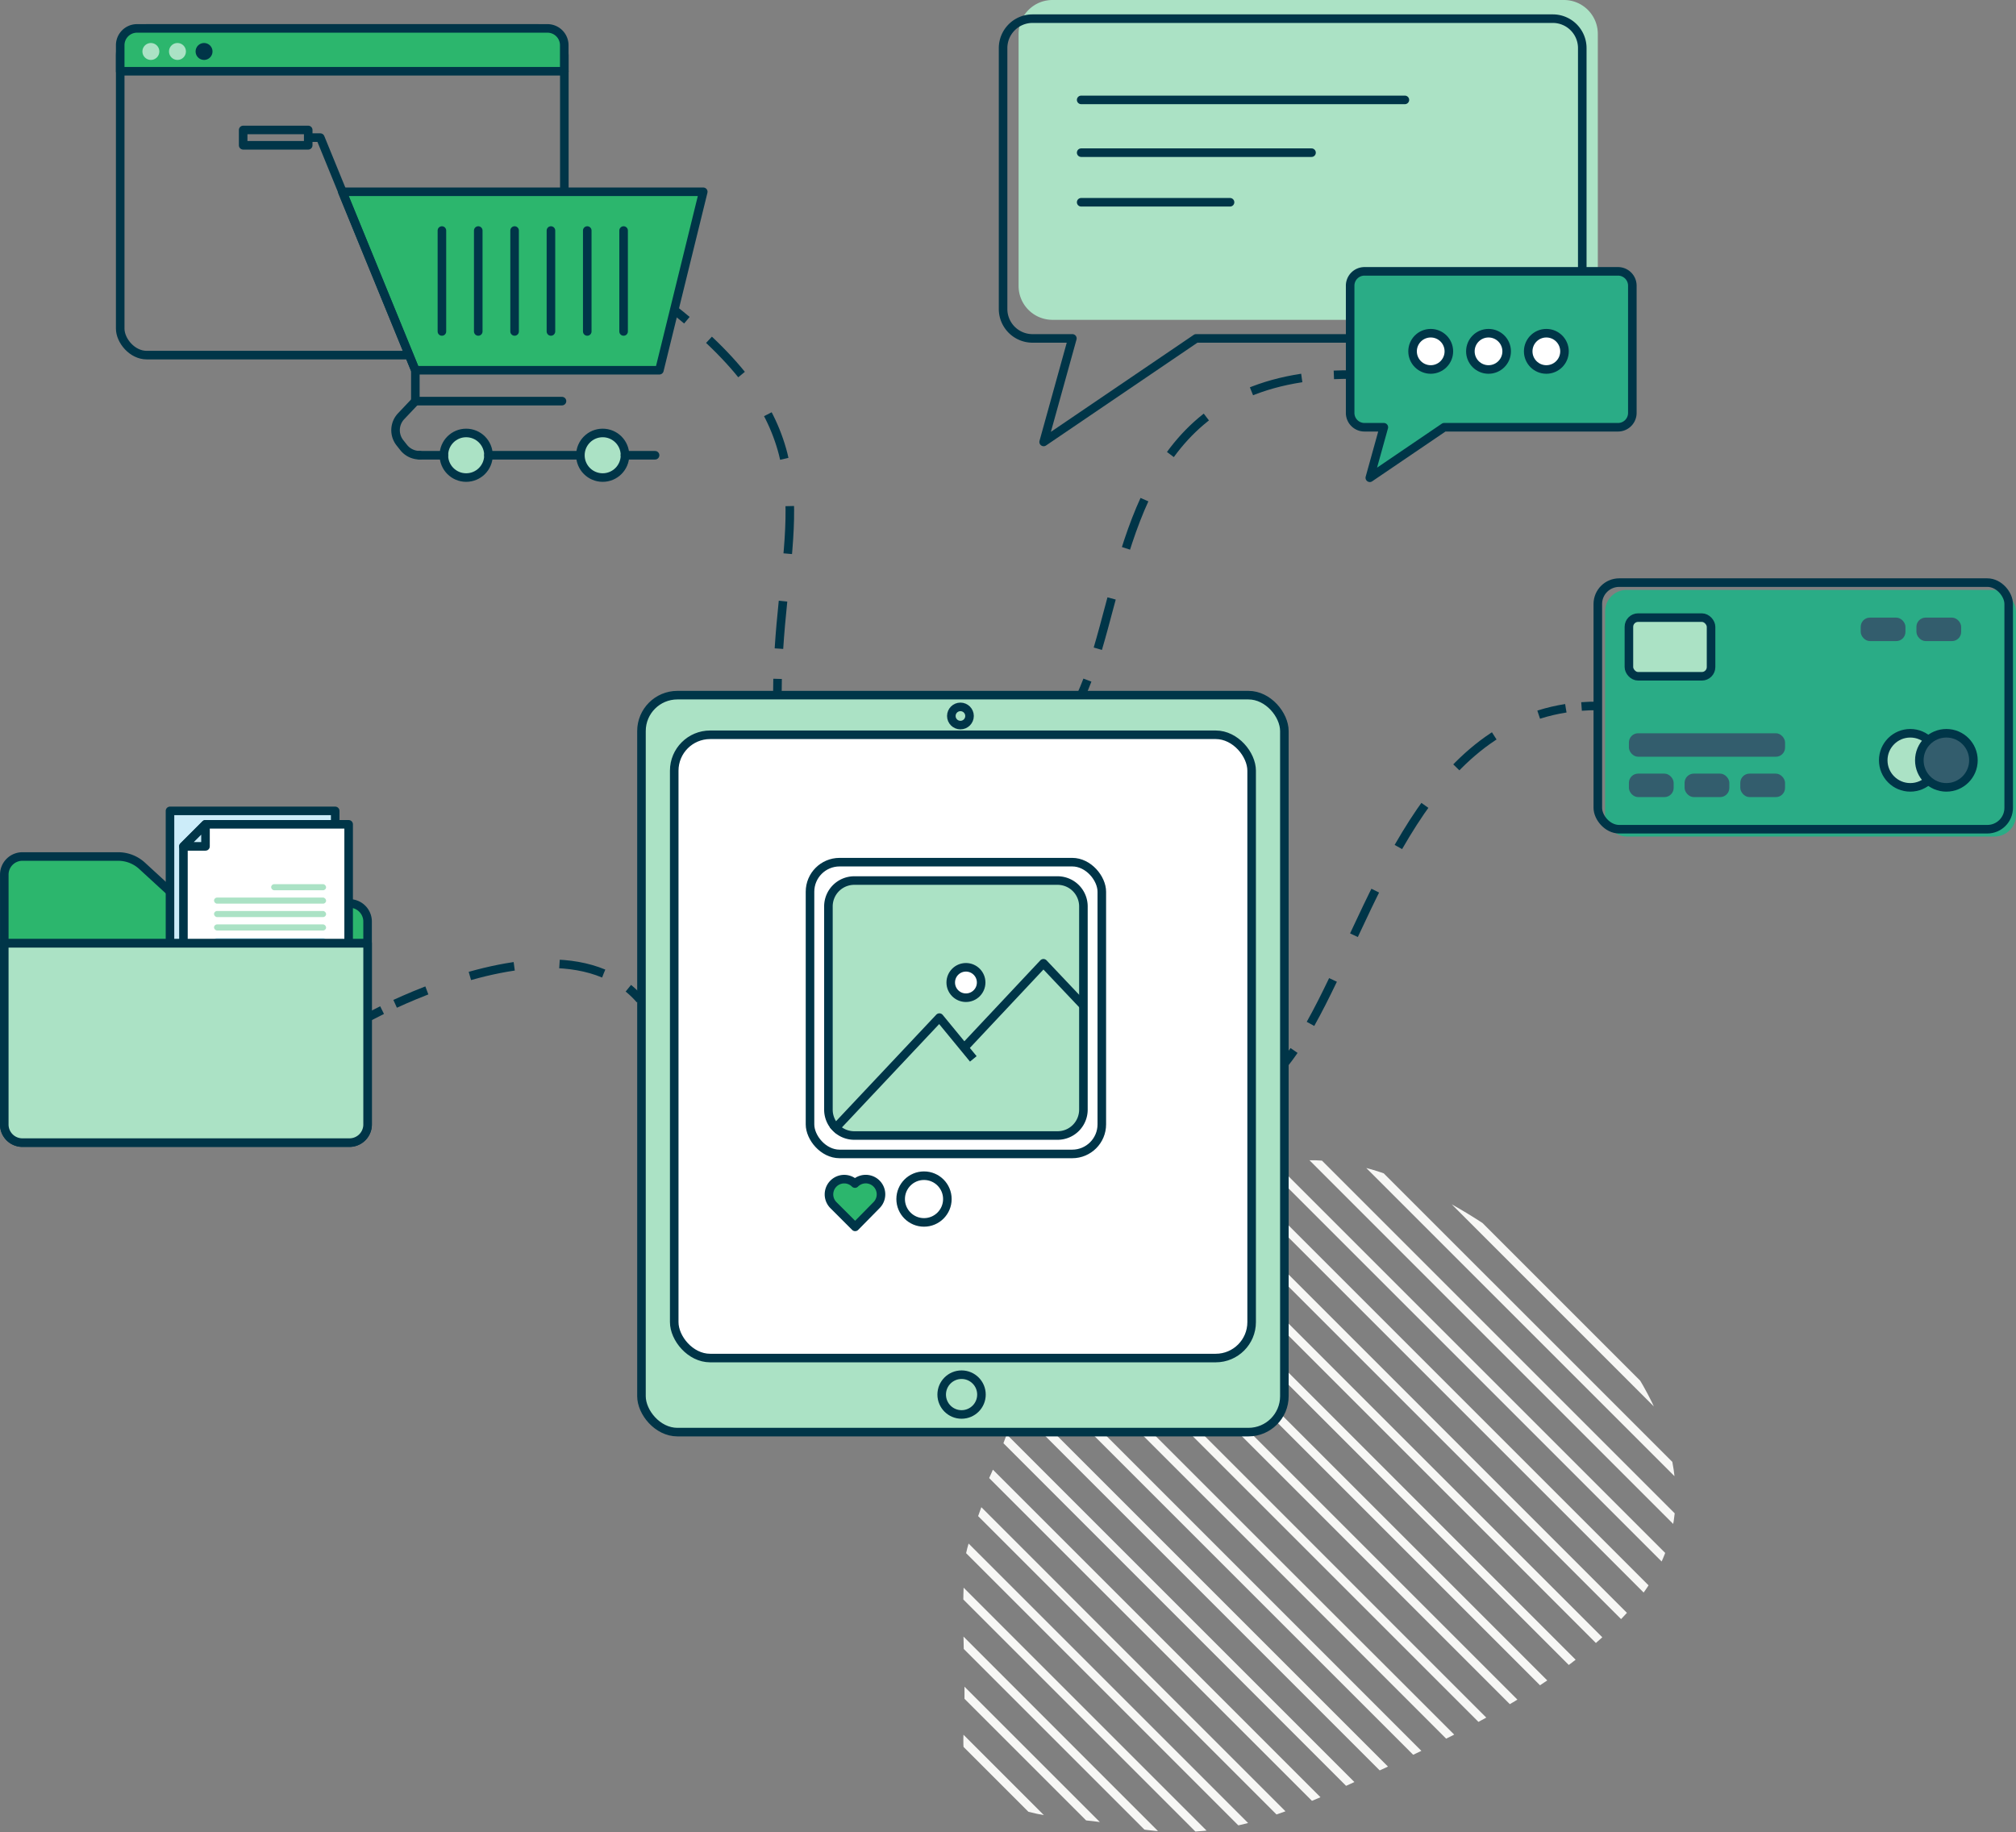 <svg id="_8_Social_commerce" data-name="8 Social commerce" xmlns="http://www.w3.org/2000/svg" xmlns:xlink="http://www.w3.org/1999/xlink" width="471.061" height="428.107" viewBox="0 0 471.061 428.107">
  <rect x="0" y="0" width="471.061" height="428.107" fill="#808080" stroke="none"/>
  <defs>
    <clipPath id="clip-path">
      <path id="Path_6640" data-name="Path 6640" d="M519.8,668.736c5.077-10.675,5.94-18.488,13.328-28.135,5.471-7.153,10.32-14.781,16.1-21.7,15.721-18.812,35.979-30.521,60.769-23.038,36.69,11.081,95.01,64.1,59.659,103.032-16.032,17.656-39.7,28.776-61.011,38.581-19.637,9.031-35.427,16.343-57.495,11.6-10.218-2.2-22.105-.984-30.635-7.292-8.1-5.985-6.163-11.64-6.067-20.36.121-11.538-.889-23.7.248-35.173C515.146,681.88,520.662,670.323,519.8,668.736Z" transform="translate(-514.15 -593.576)" fill="none"/>
    </clipPath>
  </defs>
  <g id="Layer_2" data-name="Layer 2" transform="translate(28.088)">
    <rect id="Rectangle_2233" data-name="Rectangle 2233" width="103.775" height="76.344" rx="6.19" transform="translate(103.775 82.983) rotate(180)" fill="none" stroke="#003548" stroke-linecap="round" stroke-linejoin="round" stroke-width="2"/>
    <path id="Path_6629" data-name="Path 6629" d="M0,0H103.775V6.08a3.929,3.929,0,0,1-3.929,3.929H3.948A3.929,3.929,0,0,1,.019,6.08V0Z" transform="translate(103.775 16.647) rotate(180)" fill="#2cb66d" stroke="#003548" stroke-linecap="round" stroke-linejoin="round" stroke-width="2"/>
    <circle id="Ellipse_237" data-name="Ellipse 237" cx="1.98" cy="1.98" r="1.98" transform="translate(5.185 10.047)" fill="#abe2c5"/>
    <circle id="Ellipse_238" data-name="Ellipse 238" cx="1.98" cy="1.98" r="1.98" transform="translate(11.399 10.047)" fill="#abe2c5"/>
    <circle id="Ellipse_239" data-name="Ellipse 239" cx="1.98" cy="1.98" r="1.98" transform="translate(17.612 10.047)" fill="#003548"/>
    <path id="Path_6630" data-name="Path 6630" d="M550.733,241.139H661.959a7.914,7.914,0,0,0,7.914-7.914v-58.91a7.914,7.914,0,0,0-7.914-7.914H542.444a7.914,7.914,0,0,0-7.914,7.914v58.91a7.914,7.914,0,0,0,7.914,7.914Z" transform="translate(-324.614 -166.4)" fill="#abe2c5" fill-rule="evenodd"/>
    <path id="Path_6631" data-name="Path 6631" d="M545.01,247.989,538.3,272.183l35.624-24.194h83.357a6.873,6.873,0,0,0,6.873-6.873V180.15a6.88,6.88,0,0,0-6.873-6.88H535.7a6.886,6.886,0,0,0-6.88,6.88v60.985a6.88,6.88,0,0,0,6.88,6.854Z" transform="translate(-322.527 -168.91)" fill="none" stroke="#003548" stroke-linecap="round" stroke-linejoin="round" stroke-width="2" fill-rule="evenodd"/>
    <line id="Line_221" data-name="Line 221" x2="75.64" transform="translate(224.539 23.343)" fill="none" stroke="#003548" stroke-linecap="round" stroke-linejoin="round" stroke-width="2"/>
    <line id="Line_222" data-name="Line 222" x2="53.826" transform="translate(224.539 35.675)" fill="none" stroke="#003548" stroke-linecap="round" stroke-linejoin="round" stroke-width="2"/>
    <line id="Line_223" data-name="Line 223" x2="34.786" transform="translate(224.539 47.264)" fill="none" stroke="#003548" stroke-linecap="round" stroke-linejoin="round" stroke-width="2"/>
    <path id="Path_6632" data-name="Path 6632" d="M664.47,302.74l-3.275,11.8,17.371-11.8h40.619a3.345,3.345,0,0,0,3.351-3.351V269.661a3.345,3.345,0,0,0-3.351-3.351H659.951a3.345,3.345,0,0,0-3.351,3.351v29.728a3.345,3.345,0,0,0,3.351,3.351Z" transform="translate(-369.21 -202.9)" fill="#2aac86" stroke="#003548" stroke-linecap="round" stroke-linejoin="round" stroke-width="2" fill-rule="evenodd"/>
    <circle id="Ellipse_240" data-name="Ellipse 240" cx="4.24" cy="4.24" r="4.24" transform="translate(301.975 77.861)" fill="#fff" stroke="#003548" stroke-width="2"/>
    <circle id="Ellipse_241" data-name="Ellipse 241" cx="4.24" cy="4.24" r="4.24" transform="translate(315.481 77.861)" fill="#fff" stroke="#003548" stroke-width="2"/>
    <circle id="Ellipse_242" data-name="Ellipse 242" cx="4.24" cy="4.24" r="4.24" transform="translate(328.993 77.861)" fill="#fff" stroke="#003548" stroke-width="2"/>
  </g>
  <g id="Layer_1" data-name="Layer 1" transform="translate(1 30.369)">
    <path id="Path_6633" data-name="Path 6633" d="M125.43,70.61h84.354l-10.25,41.7H142.509Z" transform="translate(-46.458 -56.165)" fill="#2cb66d" stroke="#003548" stroke-linecap="round" stroke-linejoin="round" stroke-width="2"/>
    <path id="Path_6634" data-name="Path 6634" d="M172.394,112.245H138.129v-7.223L115.922,50.67H113.44" transform="translate(-42.078 -48.88)" fill="none" stroke="#003548" stroke-linecap="round" stroke-linejoin="round" stroke-width="2"/>
    <path id="Path_6635" data-name="Path 6635" d="M310.768,326.719a4.76,4.76,0,0,1-3.726-1.8l-.856-1.085a4.747,4.747,0,0,1,.273-6.226l3.351-3.541" transform="translate(-213.727 -250.717)" fill="none" stroke="#003548" stroke-linecap="round" stroke-linejoin="round" stroke-width="2"/>
    <circle id="Ellipse_243" data-name="Ellipse 243" cx="5.211" cy="5.211" r="5.211" transform="translate(102.715 70.804)" fill="#abe2c5" stroke="#003548" stroke-linecap="round" stroke-linejoin="round" stroke-width="2"/>
    <circle id="Ellipse_244" data-name="Ellipse 244" cx="5.211" cy="5.211" r="5.211" transform="translate(134.613 70.804)" fill="#abe2c5" stroke="#003548" stroke-linecap="round" stroke-linejoin="round" stroke-width="2"/>
    <line id="Line_224" data-name="Line 224" x2="5.699" transform="translate(97.015 76.014)" fill="none" stroke="#003548" stroke-linecap="round" stroke-linejoin="round" stroke-width="2"/>
    <line id="Line_225" data-name="Line 225" x2="21.464" transform="translate(113.142 76.014)" fill="none" stroke="#003548" stroke-linecap="round" stroke-linejoin="round" stroke-width="2"/>
    <line id="Line_226" data-name="Line 226" x2="7.032" transform="translate(145.034 76.014)" fill="none" stroke="#003548" stroke-linecap="round" stroke-linejoin="round" stroke-width="2"/>
    <rect id="Rectangle_2234" data-name="Rectangle 2234" width="15.2" height="3.586" transform="translate(55.819)" fill="none" stroke="#003548" stroke-linecap="round" stroke-linejoin="round" stroke-width="2"/>
    <line id="Line_227" data-name="Line 227" y2="23.584" transform="translate(102.258 23.502)" fill="none" stroke="#003548" stroke-linecap="round" stroke-linejoin="round" stroke-width="2"/>
    <line id="Line_228" data-name="Line 228" y2="23.584" transform="translate(110.75 23.502)" fill="none" stroke="#003548" stroke-linecap="round" stroke-linejoin="round" stroke-width="2"/>
    <line id="Line_229" data-name="Line 229" y2="23.584" transform="translate(119.241 23.502)" fill="none" stroke="#003548" stroke-linecap="round" stroke-linejoin="round" stroke-width="2"/>
    <line id="Line_230" data-name="Line 230" y2="23.584" transform="translate(127.733 23.502)" fill="none" stroke="#003548" stroke-linecap="round" stroke-linejoin="round" stroke-width="2"/>
    <line id="Line_231" data-name="Line 231" y2="23.584" transform="translate(136.219 23.502)" fill="none" stroke="#003548" stroke-linecap="round" stroke-linejoin="round" stroke-width="2"/>
    <line id="Line_232" data-name="Line 232" y2="23.584" transform="translate(144.711 23.502)" fill="none" stroke="#003548" stroke-linecap="round" stroke-linejoin="round" stroke-width="2"/>
    <rect id="Rectangle_2235" data-name="Rectangle 2235" width="96.006" height="57.628" rx="5" transform="translate(374.054 107.481)" fill="#2aac86"/>
    <rect id="Rectangle_2236" data-name="Rectangle 2236" width="96.006" height="57.628" rx="5" transform="translate(372.347 105.774)" fill="none" stroke="#003548" stroke-linejoin="round" stroke-width="2"/>
    <circle id="Ellipse_245" data-name="Ellipse 245" cx="6.321" cy="6.321" r="6.321" transform="translate(439.038 140.979)" fill="#abe2c5" stroke="#003548" stroke-linejoin="round" stroke-width="2"/>
    <circle id="Ellipse_246" data-name="Ellipse 246" cx="6.321" cy="6.321" r="6.321" transform="translate(447.473 140.979)" fill="#335d6d" stroke="#003548" stroke-linejoin="round" stroke-width="2"/>
    <rect id="Rectangle_2237" data-name="Rectangle 2237" width="19.192" height="13.709" rx="2.15" transform="translate(379.614 113.955)" fill="#abe2c5" stroke="#003548" stroke-linejoin="round" stroke-width="2"/>
    <rect id="Rectangle_2238" data-name="Rectangle 2238" width="36.487" height="5.484" rx="2.15" transform="translate(379.614 140.979)" fill="#335d6d"/>
    <rect id="Rectangle_2239" data-name="Rectangle 2239" width="10.453" height="5.484" rx="2.15" transform="translate(379.614 150.41)" fill="#335d6d"/>
    <rect id="Rectangle_2240" data-name="Rectangle 2240" width="10.453" height="5.484" rx="2.15" transform="translate(392.625 150.41)" fill="#335d6d"/>
    <rect id="Rectangle_2241" data-name="Rectangle 2241" width="10.453" height="5.484" rx="2.15" transform="translate(405.642 150.41)" fill="#335d6d"/>
    <rect id="Rectangle_2242" data-name="Rectangle 2242" width="10.453" height="5.484" rx="2.15" transform="translate(433.777 113.955)" fill="#335d6d"/>
    <rect id="Rectangle_2243" data-name="Rectangle 2243" width="10.453" height="5.484" rx="2.15" transform="translate(446.794 113.955)" fill="#335d6d"/>
    <path id="Path_6636" data-name="Path 6636" d="M165.333,481.76h22.4a8.251,8.251,0,0,1,5.541,2.152l8.384,7.7a4.2,4.2,0,0,0,2.856,1.111h37.242a4.233,4.233,0,0,1,4.233,4.233v47.429a4.233,4.233,0,0,1-4.233,4.233h-76.42a4.233,4.233,0,0,1-4.233-4.233V485.993a4.233,4.233,0,0,1,4.233-4.233Z" transform="translate(-161.1 -311.98)" fill="#2cb66d" stroke="#003548" stroke-linejoin="round" stroke-width="2" fill-rule="evenodd"/>
    <rect id="Rectangle_2244" data-name="Rectangle 2244" width="38.601" height="53.928" transform="translate(38.721 159.118)" fill="#ccecf9" stroke="#003548" stroke-linejoin="round" stroke-width="2"/>
    <path id="Path_6637" data-name="Path 6637" d="M72.114,303.51h33.447v53.928H66.96V308.664Z" transform="translate(-25.097 -141.251)" fill="#fff" stroke="#003548" stroke-linejoin="round" stroke-width="2" fill-rule="evenodd"/>
    <path id="Path_6638" data-name="Path 6638" d="M72.114,303.51v5.154H66.96Z" transform="translate(-25.097 -141.251)" fill="#ccecf9" stroke="#003548" stroke-linejoin="round" stroke-width="2" fill-rule="evenodd"/>
    <rect id="Rectangle_2245" data-name="Rectangle 2245" width="26.186" height="1.422" rx="0.711" transform="translate(75.195 202.745) rotate(180)" fill="#ccecf9"/>
    <rect id="Rectangle_2246" data-name="Rectangle 2246" width="26.186" height="1.422" rx="0.711" transform="translate(75.195 199.609) rotate(180)" fill="#ccecf9"/>
    <rect id="Rectangle_2247" data-name="Rectangle 2247" width="26.186" height="1.422" rx="0.711" transform="translate(75.195 196.474) rotate(180)" fill="#ccecf9"/>
    <rect id="Rectangle_2248" data-name="Rectangle 2248" width="26.186" height="1.422" rx="0.711" transform="translate(75.195 193.339) rotate(180)" fill="#ccecf9"/>
    <rect id="Rectangle_2249" data-name="Rectangle 2249" width="26.186" height="1.422" rx="0.711" transform="translate(75.195 190.204) rotate(180)" fill="#ccecf9"/>
    <rect id="Rectangle_2250" data-name="Rectangle 2250" width="26.186" height="1.422" rx="0.711" transform="translate(75.195 187.068) rotate(180)" fill="#abe2c5"/>
    <rect id="Rectangle_2251" data-name="Rectangle 2251" width="26.186" height="1.422" rx="0.711" transform="translate(75.195 183.933) rotate(180)" fill="#abe2c5"/>
    <rect id="Rectangle_2252" data-name="Rectangle 2252" width="26.186" height="1.422" rx="0.711" transform="translate(75.195 180.798) rotate(180)" fill="#abe2c5"/>
    <rect id="Rectangle_2253" data-name="Rectangle 2253" width="12.839" height="1.422" rx="0.711" transform="translate(75.195 177.663) rotate(180)" fill="#abe2c5"/>
    <line id="Line_233" data-name="Line 233" x2="84.893" transform="translate(0 190.064)" fill="none" stroke="#003548" stroke-linejoin="round" stroke-width="2"/>
    <path id="Path_6639" data-name="Path 6639" d="M245.993,513.72v42.339a4.233,4.233,0,0,1-4.233,4.233H165.333a4.233,4.233,0,0,1-4.233-4.233V513.72Z" transform="translate(-161.1 -323.656)" fill="#abe2c5" stroke="#003548" stroke-linejoin="round" stroke-width="2" fill-rule="evenodd"/>
  </g>
  <g id="Layer_6" data-name="Layer 6" transform="translate(85.893 72.422)">
    <g id="Group_4316" data-name="Group 4316" transform="translate(139.176 198.693)" clip-path="url(#clip-path)">
      <line id="Line_234" data-name="Line 234" x2="132.931" y2="132.931" transform="translate(119.578 -77.427)" fill="none" stroke="#f7f7f5" stroke-linecap="round" stroke-width="2"/>
      <line id="Line_235" data-name="Line 235" x2="132.931" y2="132.931" transform="translate(113.84 -71.69)" fill="none" stroke="#f7f7f5" stroke-linecap="round" stroke-width="2"/>
      <line id="Line_236" data-name="Line 236" x2="132.925" y2="132.931" transform="translate(108.109 -65.959)" fill="none" stroke="#f7f7f5" stroke-linecap="round" stroke-width="2"/>
      <line id="Line_237" data-name="Line 237" x2="132.931" y2="132.931" transform="translate(102.372 -60.221)" fill="none" stroke="#f7f7f5" stroke-linecap="round" stroke-width="2"/>
      <line id="Line_238" data-name="Line 238" x2="132.931" y2="132.925" transform="translate(96.635 -54.484)" fill="none" stroke="#f7f7f5" stroke-linecap="round" stroke-width="2"/>
      <line id="Line_239" data-name="Line 239" x2="132.931" y2="132.931" transform="translate(90.904 -48.753)" fill="none" stroke="#f7f7f5" stroke-linecap="round" stroke-width="2"/>
      <line id="Line_240" data-name="Line 240" x2="132.931" y2="132.931" transform="translate(85.166 -43.016)" fill="none" stroke="#f7f7f5" stroke-linecap="round" stroke-width="2"/>
      <line id="Line_241" data-name="Line 241" x2="132.931" y2="132.931" transform="translate(79.435 -37.285)" fill="none" stroke="#f7f7f5" stroke-linecap="round" stroke-width="2"/>
      <line id="Line_242" data-name="Line 242" x2="132.931" y2="132.931" transform="translate(73.698 -31.547)" fill="none" stroke="#f7f7f5" stroke-linecap="round" stroke-width="2"/>
      <line id="Line_243" data-name="Line 243" x2="132.931" y2="132.925" transform="translate(67.96 -25.81)" fill="none" stroke="#f7f7f5" stroke-linecap="round" stroke-width="2"/>
      <line id="Line_244" data-name="Line 244" x2="132.931" y2="132.931" transform="translate(62.229 -20.079)" fill="none" stroke="#f7f7f5" stroke-linecap="round" stroke-width="2"/>
      <line id="Line_245" data-name="Line 245" x2="132.931" y2="132.931" transform="translate(56.492 -14.341)" fill="none" stroke="#f7f7f5" stroke-linecap="round" stroke-width="2"/>
      <line id="Line_246" data-name="Line 246" x2="132.931" y2="132.931" transform="translate(50.761 -8.61)" fill="none" stroke="#f7f7f5" stroke-linecap="round" stroke-width="2"/>
      <line id="Line_247" data-name="Line 247" x2="132.931" y2="132.931" transform="translate(45.023 -2.873)" fill="none" stroke="#f7f7f5" stroke-linecap="round" stroke-width="2"/>
      <line id="Line_248" data-name="Line 248" x2="132.931" y2="132.931" transform="translate(39.286 2.858)" fill="none" stroke="#f7f7f5" stroke-linecap="round" stroke-width="2"/>
      <line id="Line_249" data-name="Line 249" x2="132.931" y2="132.931" transform="translate(33.555 8.596)" fill="none" stroke="#f7f7f5" stroke-linecap="round" stroke-width="2"/>
      <line id="Line_250" data-name="Line 250" x2="132.931" y2="132.931" transform="translate(27.818 14.333)" fill="none" stroke="#f7f7f5" stroke-linecap="round" stroke-width="2"/>
      <line id="Line_251" data-name="Line 251" x2="132.931" y2="132.931" transform="translate(22.087 20.064)" fill="none" stroke="#f7f7f5" stroke-linecap="round" stroke-width="2"/>
      <line id="Line_252" data-name="Line 252" x2="132.931" y2="132.931" transform="translate(16.349 25.801)" fill="none" stroke="#f7f7f5" stroke-linecap="round" stroke-width="2"/>
      <line id="Line_253" data-name="Line 253" x2="132.931" y2="132.931" transform="translate(10.612 31.533)" fill="none" stroke="#f7f7f5" stroke-linecap="round" stroke-width="2"/>
      <line id="Line_254" data-name="Line 254" x2="132.931" y2="132.931" transform="translate(4.881 37.27)" fill="none" stroke="#f7f7f5" stroke-linecap="round" stroke-width="2"/>
      <line id="Line_255" data-name="Line 255" x2="132.931" y2="132.931" transform="translate(-0.857 43.007)" fill="none" stroke="#f7f7f5" stroke-linecap="round" stroke-width="2"/>
      <line id="Line_256" data-name="Line 256" x2="132.931" y2="132.931" transform="translate(-6.588 48.738)" fill="none" stroke="#f7f7f5" stroke-linecap="round" stroke-width="2"/>
      <line id="Line_257" data-name="Line 257" x2="132.931" y2="132.931" transform="translate(-12.325 54.476)" fill="none" stroke="#f7f7f5" stroke-linecap="round" stroke-width="2"/>
      <line id="Line_258" data-name="Line 258" x2="132.931" y2="132.931" transform="translate(-18.063 60.207)" fill="none" stroke="#f7f7f5" stroke-linecap="round" stroke-width="2"/>
      <line id="Line_259" data-name="Line 259" x2="132.931" y2="132.931" transform="translate(-23.794 65.944)" fill="none" stroke="#f7f7f5" stroke-linecap="round" stroke-width="2"/>
      <line id="Line_260" data-name="Line 260" x2="132.931" y2="132.931" transform="translate(-29.531 71.682)" fill="none" stroke="#f7f7f5" stroke-linecap="round" stroke-width="2"/>
      <line id="Line_261" data-name="Line 261" x2="132.931" y2="132.931" transform="translate(-35.262 77.413)" fill="none" stroke="#f7f7f5" stroke-linecap="round" stroke-width="2"/>
      <line id="Line_262" data-name="Line 262" x2="132.931" y2="132.931" transform="translate(-40.999 83.15)" fill="none" stroke="#f7f7f5" stroke-linecap="round" stroke-width="2"/>
      <line id="Line_263" data-name="Line 263" x2="132.925" y2="132.931" transform="translate(-46.73 88.881)" fill="none" stroke="#f7f7f5" stroke-linecap="round" stroke-width="2"/>
      <line id="Line_264" data-name="Line 264" x2="132.931" y2="132.931" transform="translate(-52.468 94.619)" fill="none" stroke="#f7f7f5" stroke-linecap="round" stroke-width="2"/>
      <line id="Line_265" data-name="Line 265" x2="132.931" y2="132.931" transform="translate(-58.205 100.356)" fill="none" stroke="#f7f7f5" stroke-linecap="round" stroke-width="2"/>
    </g>
    <rect id="Rectangle_2254" data-name="Rectangle 2254" width="150.22" height="172.211" rx="8.39" transform="translate(63.994 90.021)" fill="#abe2c5" stroke="#003548" stroke-linecap="round" stroke-linejoin="round" stroke-width="2"/>
    <rect id="Rectangle_2255" data-name="Rectangle 2255" width="134.918" height="145.644" rx="8.39" transform="translate(71.648 99.281)" fill="#fff" stroke="#003548" stroke-linecap="round" stroke-linejoin="round" stroke-width="2"/>
    <circle id="Ellipse_247" data-name="Ellipse 247" cx="2.126" cy="2.126" r="2.126" transform="translate(136.397 92.763)" fill="none" stroke="#003548" stroke-linecap="round" stroke-linejoin="round" stroke-width="2"/>
    <circle id="Ellipse_248" data-name="Ellipse 248" cx="4.646" cy="4.646" r="4.646" transform="translate(134.143 248.815)" fill="none" stroke="#003548" stroke-linecap="round" stroke-linejoin="round" stroke-width="2"/>
    <rect id="Rectangle_2256" data-name="Rectangle 2256" width="68.182" height="68.182" rx="6.91" transform="translate(103.375 129.047)" fill="#fff" stroke="#003548" stroke-linejoin="round" stroke-width="2"/>
    <path id="Path_6656" data-name="Path 6656" d="M6.04,0h47.5a6.04,6.04,0,0,1,6.04,6.04v47.5a6.04,6.04,0,0,1-6.04,6.04H6.04A6.04,6.04,0,0,1,0,53.543V6.04A6.04,6.04,0,0,1,6.04,0Z" transform="translate(107.678 133.344)" fill="#abe2c5" stroke="#003548" stroke-width="2"/>
    <path id="Path_6641" data-name="Path 6641" d="M306.13,401.072l24.841-26.4,7.927,9.647" transform="translate(-197.367 -209.301)" fill="none" stroke="#003548" stroke-linejoin="round" stroke-width="2"/>
    <path id="Path_6642" data-name="Path 6642" d="M354.39,374.408l18.526-19.738,9.342,9.869" transform="translate(-214.998 -201.994)" fill="none" stroke="#003548" stroke-linejoin="round" stroke-width="2"/>
    <circle id="Ellipse_249" data-name="Ellipse 249" cx="3.554" cy="3.554" r="3.554" transform="translate(136.257 153.615)" fill="#fff" stroke="#003548" stroke-linejoin="round" stroke-width="2"/>
    <circle id="Ellipse_250" data-name="Ellipse 250" cx="5.458" cy="5.458" r="5.458" transform="translate(124.554 202.313)" fill="#fff" stroke="#003548" stroke-linejoin="round" stroke-width="2"/>
    <path id="Path_6643" data-name="Path 6643" d="M475.757,606.544a3.563,3.563,0,0,0-5.039-5.039,3.561,3.561,0,0,0-5.033,5.039l5.077,5.077Z" transform="translate(-356.839 -397.351)" fill="#2cb66d" stroke="#003548" stroke-linejoin="round" stroke-width="2"/>
    <path id="Path_6644" data-name="Path 6644" d="M393.589,532.907a21.857,21.857,0,0,0-2.729-2.647" transform="translate(-329.932 -371.752)" fill="none" stroke="#003548" stroke-width="2"/>
    <path id="Path_6645" data-name="Path 6645" d="M353.723,523.522c-15.4-6.423-37.845,2.088-48.723,7.077" transform="translate(-298.564 -368.448)" fill="none" stroke="#003548" stroke-width="2" stroke-dasharray="10.61 10.61"/>
    <path id="Path_6646" data-name="Path 6646" d="M298.243,538.31c-2.145,1.06-3.383,1.745-3.383,1.745" transform="translate(-294.86 -374.693)" fill="none" stroke="#003548" stroke-width="2"/>
    <path id="Path_6647" data-name="Path 6647" d="M445.72,420.158q0-1.9.051-3.808" transform="translate(-349.974 -330.137)" fill="none" stroke="#003548" stroke-width="2"/>
    <path id="Path_6648" data-name="Path 6648" d="M435.461,362.37c1.955-30.553,10.1-48.812-18.831-74.44" transform="translate(-339.346 -283.221)" fill="none" stroke="#003548" stroke-width="2" stroke-dasharray="11.14 11.14"/>
    <path id="Path_6649" data-name="Path 6649" d="M410.708,282.915q-1.428-1.2-2.958-2.405" transform="translate(-336.102 -280.51)" fill="none" stroke="#003548" stroke-width="2"/>
    <path id="Path_6650" data-name="Path 6650" d="M557.58,420.326q.762-1.695,1.453-3.516" transform="translate(-390.84 -330.305)" fill="none" stroke="#003548" stroke-width="2"/>
    <path id="Path_6651" data-name="Path 6651" d="M563.7,368.574c7.432-25.082,11.221-59.836,51.294-63.714" transform="translate(-393.076 -289.406)" fill="none" stroke="#003548" stroke-width="2" stroke-dasharray="12.18 12.18"/>
    <path id="Path_6652" data-name="Path 6652" d="M650.6,304.383c1.238-.051,2.507-.083,3.808-.083" transform="translate(-424.823 -289.201)" fill="none" stroke="#003548" stroke-width="2"/>
    <path id="Path_6653" data-name="Path 6653" d="M632.39,556.239c.768-.958,1.517-1.98,2.259-3.059" transform="translate(-418.171 -380.125)" fill="none" stroke="#003548" stroke-width="2"/>
    <path id="Path_6654" data-name="Path 6654" d="M642,500.928c14.191-25.3,25.431-68.379,59.659-73.748" transform="translate(-421.681 -334.093)" fill="none" stroke="#003548" stroke-width="2" stroke-dasharray="11.54 11.54"/>
    <path id="Path_6655" data-name="Path 6655" d="M741.79,426.443q1.86-.14,3.808-.133" transform="translate(-458.138 -333.775)" fill="none" stroke="#003548" stroke-width="2"/>
  </g>
</svg>
